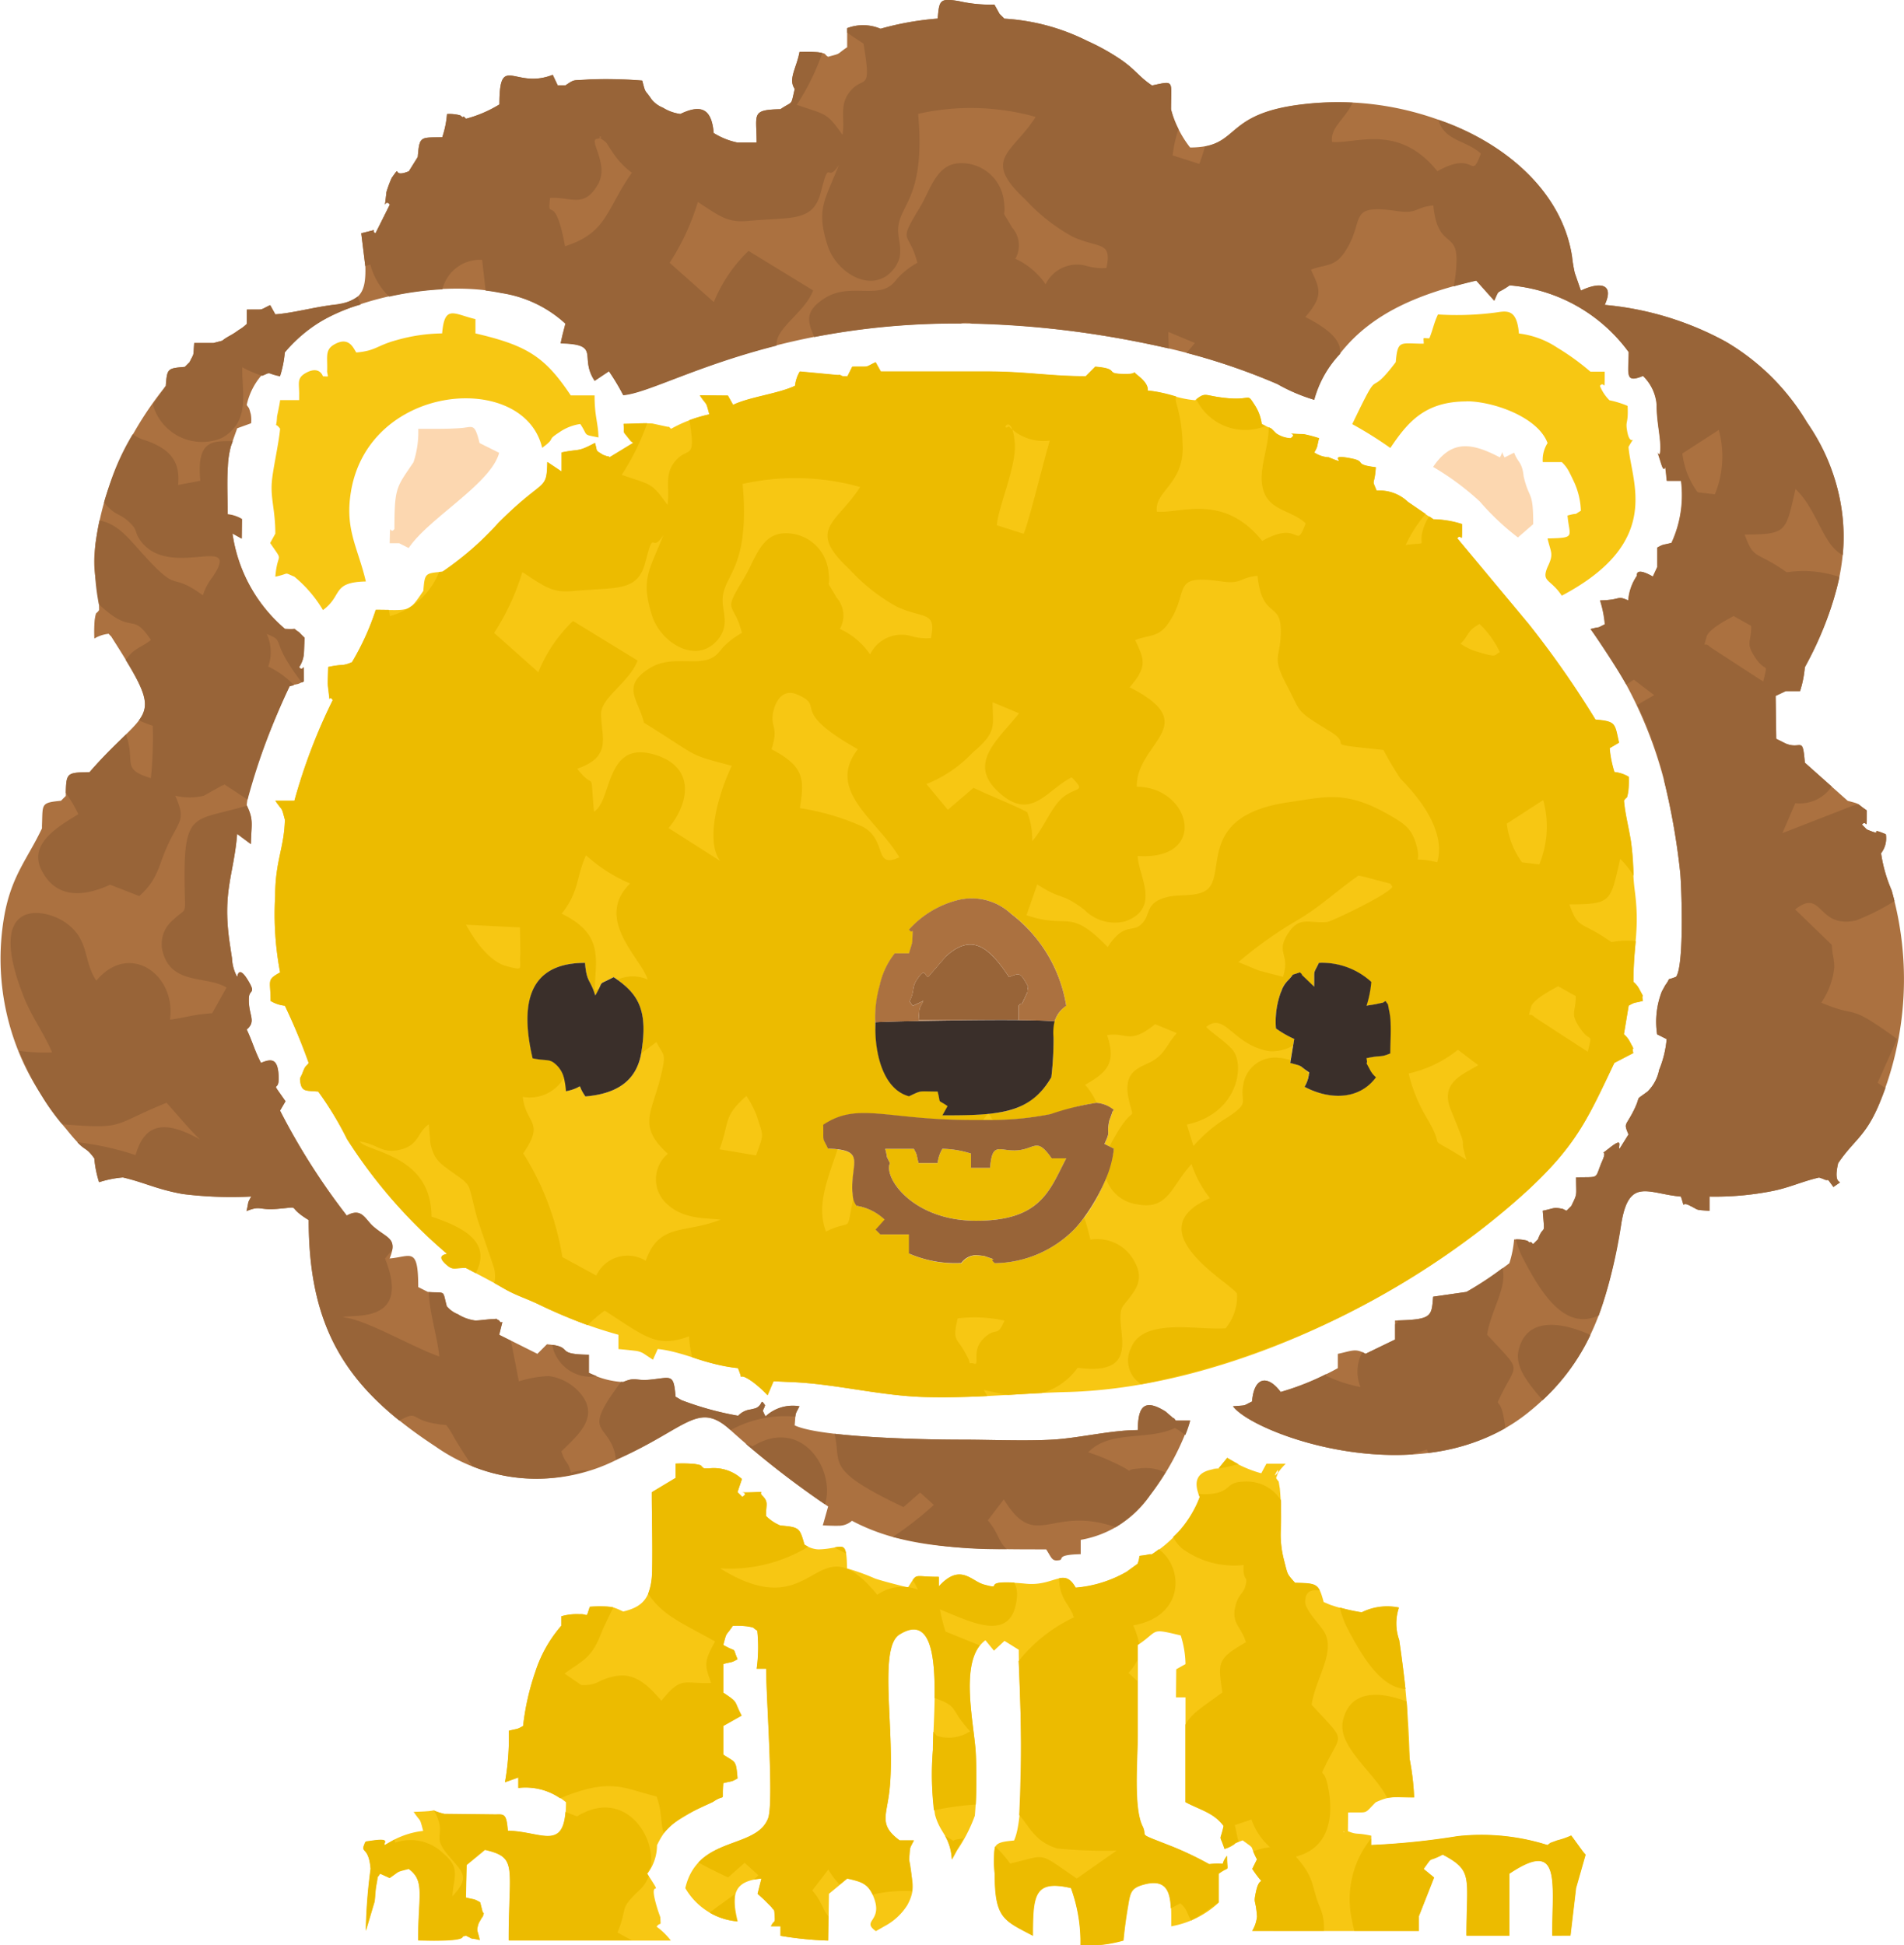 <svg xmlns="http://www.w3.org/2000/svg" width="101.717" height="103.919" viewBox="0 0 101.717 103.919"><g id="グループ_1173" data-name="グループ 1173" transform="translate(-441.392 -69.104)" fill-rule="evenodd"><path id="パス_1356" data-name="パス 1356" d="M471.922 123.667a30.272 30.272 0 00-2.036 5.352h-1.018c.408.606.309.263.51 1.018-.036 1.511-.518 2.2-.519 4.067a16.62 16.62 0 00.264 4.086c-.741.418-.508.393-.508 1.527a1.839 1.839 0 00.763.255 32.044 32.044 0 011.272 3.059c-.13.188-.169.1-.314.489-.135.356-.178.259-.132.544.082.509.3.439.955.494a17.6 17.6 0 011.537 2.538 27.292 27.292 0 005.336 6.125c-.021.037-.606.059-.066.553.4.364.425.195 1.085.21.712.379 1.259.647 1.984 1.072.7.408 1.156.516 1.919.882a24.568 24.568 0 004.243 1.613v.764c.4.033.9.091.957.1a1.1 1.1 0 01.376.13l.51.339.255-.571c1.339.124 2.75.9 4.289 1.019.4.986-.21.03.776.728a6.435 6.435 0 01.807.722l.319-.749.876.041c2.339.08 4.729.723 7.119.8 2.785.083 5.271-.205 7.645-.263 8.676-.212 18.615-5.194 24.63-10.761 2.65-2.452 3.247-3.9 4.642-6.819l1.01-.524c-.106-.472.154.019-.167-.574a1.312 1.312 0 00-.334-.429l.255-1.53c.369-.208.268-.124.763-.255-.114-.485.146 0-.174-.588a1.306 1.306 0 00-.334-.429c0-2.136.356-2.742.071-4.912-.122-.935-.057-1.667-.208-2.594-.136-.836-.314-1.477-.372-2.176.17-.268.151-.006.235-.527a5.269 5.269 0 00.019-.745 1.844 1.844 0 00-.763-.255 5.849 5.849 0 01-.255-1.275l.5-.294c-.233-1.017-.138-1.14-1.259-1.233a51.084 51.084 0 00-3.562-5.1l-3.82-4.585c.257-.34.254.534.254-.762a5.326 5.326 0 00-1.527-.255c-.468-.314-.838-.572-1.363-.93a2.193 2.193 0 00-1.671-.6c-.287-.689-.119-.172-.044-1.25-1.248-.154-.452-.3-1.314-.471-1.541-.31.1.477-1.208-.062a1.494 1.494 0 01-.764-.255c.208-.37.124-.269.255-.764a7.129 7.129 0 00-.823-.217c-1.384-.034-.184-.114-.7.217a1.494 1.494 0 01-.764-.255l-.255-.254-.509-.255a2.446 2.446 0 00-.338-.954c-.55-.851-.046-.181-2.055-.5-.668-.107-.659-.225-1.17.182-1.009-.084-1.536-.426-2.546-.51 0 0 .109-.3-.479-.77-.48-.381.055-.125-.6-.116-1.388.02-.272-.267-1.721-.388l-.509.51c-1.927 0-3.184-.257-5.346-.255h-5.6l-.276-.495c-.653.311-.249.219-1.249.241l-.255.509h-.257c-.294-.138-.038-.039-.364-.073l-1.925-.181a1.842 1.842 0 00-.254.763c-.891.427-2.421.592-3.311 1.019l-.277-.495-1.5-.014c.408.606.309.263.51 1.018a7.151 7.151 0 00-2.037.764c-.052-.033-.127-.151-.157-.1l-.842-.182c-.455-.026-1.07.02-1.547.025.068.622-.134.248.371.9.022.029.094.075.138.116l-1.253.764c-.036-.021-.1-.079-.116-.042l-.235-.082c-.442-.287-.279-.112-.433-.64-.971.514-.772.3-1.782.51v1.019l-.763-.509c-.036 1.6-.161.794-2.609 3.248a16.5 16.5 0 01-2.992 2.612c-.935.078-.939.082-1.017 1.018-.805 1.2-.711 1.019-2.547 1.019a13.8 13.8 0 01-1.272 2.8c-.571.236-.418.073-1.272.255 0 .228-.033.848-.011 1.029.151 1.209 0 .339.265.752zm30.8 12.23a5.223 5.223 0 012.54-1.556 3.078 3.078 0 012.892.7 7.705 7.705 0 012.968 4.929 1.67 1.67 0 00-.677 1.707 17.589 17.589 0 01-.119 2.113c-1.14 1.949-2.769 2.038-5.822 2.038l.276-.495c-.583-.405-.338-.055-.53-.778-1.035 0-.819-.085-1.527.255-1.369-.369-1.789-2.219-1.8-3.56a7.1 7.1 0 01.227-2.348 4.194 4.194 0 01.811-1.736h.762c.021-.087.17-.549.173-.613.043-1.014.047-.307-.171-.659zm-4.582 10.444c1.843-1.235 3.337-.264 7.892-.255a19.065 19.065 0 004.261-.321c1.47-.275 2.277-1.074 3.375-.222-.037.056-.093.073-.1.174l-.143.393c-.179.839.111.467-.263 1.249l.508.255a8.557 8.557 0 01-2.09 4.279 6.077 6.077 0 01-4.274 1.836c-.41-.356.419-.039-.555-.376l-.4-.045a1.007 1.007 0 00-.824.421 6.207 6.207 0 01-2.8-.51V152.2h-1.526l-.255-.256.482-.537a2.812 2.812 0 00-1.5-.737c-.2-.355-.165-.256-.222-.764-.081-1.585.742-2.222-1.306-2.292-.323-.676-.232-.274-.255-1.275zm24.845-7.744c.385-.412.038-.2.611-.409.04.046.1.062.114.142l.648.623c.022-1-.069-.6.255-1.272a3.9 3.9 0 012.8 1.019 5.724 5.724 0 01-.255 1.273c.21-.045.341-.05.561-.1.478-.109.184 0 .456-.154.2.31.09.007.2.56a3.676 3.676 0 01.069.695c.02.459-.019 1.068-.019 1.547-.572.237-.418.074-1.273.255.114.487-.147 0 .175.589a1.314 1.314 0 00.334.43c-.884 1.207-2.465 1.226-3.818.509.207-.37.124-.269.255-.764-.606-.405-.265-.308-1.018-.509l.214-1.282a5.46 5.46 0 01-.978-.562 4.557 4.557 0 01.272-1.958 1.474 1.474 0 01.39-.63zm-36.044-.154c1.251.841 1.873 1.673 1.481 4.027-.251 1.511-1.3 2.2-2.988 2.343-.575-.816.108-.522-1.039-.275a1.913 1.913 0 00-.564-1.455c-.333-.3-.466-.148-1.218-.307-.651-2.8-.306-5.1 2.8-5.1.09 1.077.277.849.548 1.743.523-.894.026-.478.978-.98z" transform="translate(-12.766 -17.135)" fill="#f7c713"/><path id="パス_1357" data-name="パス 1357" d="M471.922 123.667a30.272 30.272 0 00-2.036 5.352h-1.018c.408.606.309.263.51 1.018-.036 1.511-.518 2.2-.519 4.067a16.62 16.62 0 00.264 4.086c-.741.418-.508.393-.508 1.527a1.839 1.839 0 00.763.255 32.044 32.044 0 011.272 3.059c-.13.188-.169.1-.314.489-.135.356-.178.259-.132.544.082.509.3.439.955.494a17.6 17.6 0 011.537 2.538 27.292 27.292 0 005.336 6.125c-.021.037-.606.059-.066.553.4.364.425.195 1.085.21l.521.274a2.376 2.376 0 00.122-.262c.6-1.525-.957-2.244-2.486-2.759 0-3.32-3.429-3.433-3.839-4.013.977.135 1.2.7 2.221.423.968-.26.857-.921 1.479-1.341l.064.8a2.087 2.087 0 00.119.592c.193.543.474.745 1.062 1.165 1.126.8.792.48 1.351 2.513l.88 2.587a1.733 1.733 0 01.02.824c.15.083.3.171.469.267.7.408 1.156.516 1.919.882.706.339 1.668.758 2.594 1.1a9.1 9.1 0 01.916-.776c2.242 1.45 2.8 2 4.505 1.376a6.343 6.343 0 00.165 1.116 11.251 11.251 0 002.449.582c.4.986-.21.03.776.728a6.435 6.435 0 01.807.722l.319-.749.876.041c2.339.08 4.729.723 7.119.8 1.191.036 2.327 0 3.424-.05-.051-.093-.114-.2-.189-.325l.64.135a5.978 5.978 0 00.67.129c.607-.035 1.2-.072 1.79-.1a3.565 3.565 0 001.916-1.352c3.784.506 1.732-2.458 2.455-3.345.651-.8 1.125-1.342.583-2.326a2.24 2.24 0 00-2.357-1.171c-.069-.3-.116-.469-.206-.791a2.276 2.276 0 00-.134-.376 6.779 6.779 0 01-.49.6 6.077 6.077 0 01-4.274 1.836c-.41-.356.419-.039-.555-.376l-.4-.045a1.007 1.007 0 00-.824.421 6.207 6.207 0 01-2.8-.51v-1.03h-1.526l-.255-.256.482-.537a2.812 2.812 0 00-1.5-.737 1.04 1.04 0 01-.181-.4l-.018.078c-.4 1.878.03.971-1.443 1.685-.525-1.343.051-2.714.616-4.385a6.365 6.365 0 00-.5-.034c-.323-.676-.232-.274-.255-1.275 1.843-1.235 3.337-.264 7.892-.255h.631a3.5 3.5 0 01.258-.329c-.692.066-1.488.075-2.417.075l.276-.495c-.583-.405-.338-.055-.53-.778-1.035 0-.819-.085-1.527.255-1.369-.369-1.789-2.219-1.8-3.56a7.1 7.1 0 01.227-2.348 4.194 4.194 0 01.811-1.736h.762c.021-.087.17-.549.173-.613.043-1.014.047-.307-.171-.659a5.223 5.223 0 012.54-1.556 3.078 3.078 0 012.892.7 7.705 7.705 0 012.968 4.929 1.67 1.67 0 00-.677 1.707 17.589 17.589 0 01-.119 2.113 3.827 3.827 0 01-3.346 1.958c.075.125.143.233.21.33a16.472 16.472 0 003.1-.316 13.9 13.9 0 012.444-.6 3.882 3.882 0 00-.617-.967c1.257-.7 1.65-1.233 1.174-2.651 1.039-.18 1.184.538 2.566-.586l1.155.475c-.54.624-.627 1.087-1.264 1.473-.616.373-1.654.461-1.3 2.061.329 1.507.326-.1-1.013 2.5l-.01.02.243.122a5.566 5.566 0 01-.425 1.606 2.017 2.017 0 001.66 1.368c1.659.328 1.827-1 2.9-2.148a5.983 5.983 0 00.982 1.818c-4.04 1.754 1.246 4.607 1.446 5.11a2.674 2.674 0 01-.609 1.841c-1.426.126-4.4-.6-5.049 1.047a1.488 1.488 0 00.544 1.943 43.5 43.5 0 0020.635-10.353c2.65-2.452 3.247-3.9 4.642-6.819l1.01-.524c-.106-.472.154.019-.167-.574a1.312 1.312 0 00-.334-.429l.255-1.53c.369-.208.268-.124.763-.255-.114-.485.146 0-.174-.588a1.306 1.306 0 00-.334-.429c0-.928.067-1.567.12-2.172a4.458 4.458 0 00-1.3.053c-1.664-1.178-1.74-.618-2.247-2.015 2.291-.01 2.185-.149 2.717-2.432a4.519 4.519 0 01.718.911 16.581 16.581 0 00-.141-1.852c-.136-.836-.314-1.477-.372-2.176.17-.268.151-.006.235-.527a5.269 5.269 0 00.019-.745 1.844 1.844 0 00-.763-.255 5.849 5.849 0 01-.255-1.275l.5-.294c-.233-1.017-.138-1.14-1.259-1.233a51.084 51.084 0 00-3.562-5.1l-3.82-4.585c.257-.34.254.534.254-.762a5.326 5.326 0 00-1.527-.255l-.226-.152a2.325 2.325 0 00-.282.551c-.42 1.17.4.794-.979.978a7.418 7.418 0 011.066-1.66l-.943-.646a2.193 2.193 0 00-1.671-.6c-.287-.689-.119-.172-.044-1.25-1.248-.154-.452-.3-1.314-.471-1.541-.31.1.477-1.208-.062a1.494 1.494 0 01-.764-.255c.208-.37.124-.269.255-.764a7.129 7.129 0 00-.823-.217c-1.384-.034-.184-.114-.7.217a1.494 1.494 0 01-.764-.255l-.255-.254-.149-.075c-.009 1.026-.468 2.1-.367 2.988.172 1.509 1.5 1.36 2.339 2.15-.586 1.533-.227-.238-2.324.939-2.059-2.564-4.319-1.46-5.626-1.563-.152-1.079 1.425-1.469 1.379-3.475-.046-1.952-.5-2.431-.341-2.678a7.96 7.96 0 00-1.529-.325s.109-.3-.479-.77c-.48-.381.055-.125-.6-.116-1.388.02-.272-.267-1.721-.388l-.509.51c-1.927 0-3.184-.257-5.346-.255h-5.6l-.276-.495c-.653.311-.249.219-1.249.241l-.255.509h-.257c-.294-.138-.038-.039-.364-.073l-1.925-.181a1.842 1.842 0 00-.254.763c-.891.427-2.421.592-3.311 1.019l-.277-.495-1.5-.014c.408.606.309.263.51 1.018a8.2 8.2 0 00-1.068.312c.341 2.116-.031 1.458-.638 2.063-.775.771-.389 1.52-.536 2.469-.863-1.216-.862-1.058-2.445-1.606a12.887 12.887 0 001.363-2.761c-.406 0-.878.029-1.259.033.068.622-.134.248.371.9.022.029.094.075.138.116l-1.253.764c-.036-.021-.1-.079-.116-.042l-.235-.082c-.442-.287-.279-.112-.433-.64-.971.514-.772.3-1.782.51v1.019l-.763-.509c-.036 1.6-.161.794-2.609 3.248a16.5 16.5 0 01-2.992 2.612l-.184.016a3.956 3.956 0 01-2.624 2.361 23.063 23.063 0 00-.064-.333c-.2 0-.422-.007-.691-.007a13.8 13.8 0 01-1.272 2.8c-.571.236-.418.073-1.272.255 0 .228-.033.848-.011 1.029.151 1.209 0 .339.265.752zM521.77 109l-.212-.106a2.446 2.446 0 00-.338-.954c-.55-.851-.046-.181-2.055-.5-.638-.1-.658-.215-1.1.13a2.908 2.908 0 003.705 1.43zm17.211 33.429c-.2-.125-2.84-1.841-2.857-1.859-.292-.318-.367.2-.17-.54.108-.4 1.136-.93 1.445-1.1l.939.527c.013.865-.3.867.149 1.59.657 1.06.771.188.493 1.385zM532.5 148.2c-2.472-1.555-.92-.222-2.131-2.252a8.5 8.5 0 01-.958-2.357 6.422 6.422 0 002.633-1.267l1.084.823c-.868.527-2.057.939-1.458 2.4 1.1 2.666.334 1.032.831 2.655zm2.969-15.888a4.382 4.382 0 01-.814-2.069l1.946-1.259a5.348 5.348 0 01-.209 3.439l-.923-.111zm-1.186-11.228c-.306.107-.036.333-1.118 0a3.091 3.091 0 01-.979-.454c.426-.4.337-.694 1.015-1.054a5 5 0 011.082 1.506zm-12.771 17.045c-.39-.149-.8-.332-1.2-.485a21.86 21.86 0 013.253-2.3c1.167-.7 2.006-1.514 3.167-2.325.309.055.682.164 1.04.259.853.226.6.118.768.33-.065.345-3.259 1.875-3.489 1.892-.986.076-1.469-.327-2.075.6-.7 1.071.133 1.082-.279 2.328l-1.18-.308zm-3.943 8.19c2.688-.583 3.091-3.093 2.476-3.938-.306-.421-1.272-1.052-1.446-1.279 1.018-.826 1.422 1 3.4 1.3a2.256 2.256 0 001.235-.3l.06-.357a5.46 5.46 0 01-.978-.562 4.557 4.557 0 01.272-1.958 1.474 1.474 0 01.39-.63c.385-.412.038-.2.611-.409.04.046.1.062.114.142l.648.623c.022-1-.069-.6.255-1.272a3.9 3.9 0 012.8 1.019 5.724 5.724 0 01-.255 1.273c.21-.045.341-.05.561-.1.478-.109.184 0 .456-.154.2.31.09.007.2.56a3.676 3.676 0 01.069.695c.02.459-.019 1.068-.019 1.547-.572.237-.418.074-1.273.255.114.487-.147 0 .175.589a1.314 1.314 0 00.334.43c-.884 1.207-2.465 1.226-3.818.509a1.66 1.66 0 00.235-.687c-.068-.076-.135-.156-.208-.237-.3-.221-.159-.18-.79-.349l.026-.155a2.828 2.828 0 00-.658-.123 1.713 1.713 0 00-1.81 1.2c-.335 1.236.433 1.1-.867 1.967a7.744 7.744 0 00-1.849 1.551l-.353-1.148zM505.818 158.7c-.546-1.1-.8-.707-.5-2.024a7.555 7.555 0 012.5.118c-.406.973-.435.266-1.146.988-.641.651-.123 1.459-.506 1.3a.338.338 0 00-.2 0 1.232 1.232 0 00-.145-.386zm8.683-35.737c1-1.136.765-1.529.3-2.527.723-.287 1.237-.132 1.755-.871 1.227-1.754.059-2.672 2.865-2.261 1.092.161.947-.212 1.917-.3.238 2.276 1.211 1.4 1.242 2.826.035 1.612-.553 1.372.315 3.005.805 1.515.385 1.3 2.318 2.481 1.394.85-.761.607 2.852.991a17.581 17.581 0 00.9 1.519c.122.17 2.576 2.4 1.975 4.481-1.686-.4-.686.351-1.171-1.1-.246-.736-.621-.992-1.488-1.48-2.26-1.274-3.328-.908-5.274-.628-4.937.709-3.305 3.805-4.356 4.663-.508.415-1.49.238-2.125.4-1.27.317-.827.963-1.433 1.49-.457.4-.919-.118-1.757 1.185-2.1-2.152-2.012-.912-4.341-1.7l.574-1.646c1.374.884 1.271.407 2.51 1.348a2.288 2.288 0 002.209.619c1.909-.705.683-2.439.647-3.488 3.812.257 2.858-3.677-.047-3.7-.031-2.372 3.6-3.287-.38-5.312zm-10.852 5.166a6.908 6.908 0 002.462-1.673c1.335-1.139 1.078-1.389 1.074-2.7l1.413.591c-1.122 1.417-2.747 2.648-1.137 4.169 1.774 1.675 2.591-.07 3.949-.746.927.928.032.384-.762 1.371-.49.608-.77 1.357-1.346 2.041a4.06 4.06 0 00-.269-1.552c-.917-.475-1.784-.787-2.87-1.3l-1.367 1.176-1.148-1.385zm-21.541 19.733c1.192-1.724.129-1.556-.021-3.022a2.108 2.108 0 002.2-1.019 1.448 1.448 0 00-.455-.739c-.333-.3-.466-.148-1.218-.307-.651-2.8-.306-5.1 2.8-5.1.09 1.077.277.849.548 1.743.083-.142.14-.25.181-.335a3.457 3.457 0 01-.21.069c.036-1.732.494-2.98-1.768-4.1.953-1.2.753-1.905 1.3-3.119a8.281 8.281 0 002.357 1.509c-1.965 1.914.633 4.041.933 5.124a2.031 2.031 0 00-1.61.01c1.115.8 1.65 1.664 1.279 3.887l-.008.05c.25-.177.513-.383.81-.6.385.739.5.588.316 1.469-.485 2.3-1.426 2.92.293 4.5a1.776 1.776 0 00-.191 2.534c.935 1.024 2.253.871 3.01.989-1.954.755-3.288.163-4 2.194a1.846 1.846 0 00-2.641.788l-1.813-.987a14.715 14.715 0 00-2.088-5.538zm10.488-.22c.56-1.488.17-1.736 1.437-2.848a4.84 4.84 0 01.675 1.45c.268.744.181.743-.16 1.725l-1.953-.327zm14.819-33.34c.038-.887 1.056-3.166.957-4.374-.147-1.8-.814-.571-.313-.908a2.554 2.554 0 002.184.755c-.379 1.254-1.076 4.205-1.4 4.983l-1.427-.456zm-12.042 11.965c.4-1.225-.06-1.158.082-1.931.133-.722.571-1.3 1.286-.994 1.6.68-.539.786 3.245 2.926-1.732 2.216 1.061 3.791 2.219 5.776-1.428.654-.587-.979-2.038-1.674a12.854 12.854 0 00-3.276-.954c.231-1.521.279-2.211-1.518-3.148zm-13.415 10.923c-.075.831.239.91-.691.683-1.042-.255-1.851-1.573-2.215-2.229l2.886.144.02 1.4zm10.572-16.065c-.828.912-2.365-.011-3.687.827-1.512.959-.588 1.651-.281 2.9 3.108 1.923 2.209 1.638 4.688 2.3-.768 1.634-1.4 4.022-.623 5.082l-2.753-1.756c1.106-1.3 1.509-3.368-.922-3.968-2.46-.607-2.1 2.526-3.058 3.091-.235-2.48.1-1-.9-2.292 1.9-.656 1.278-1.71 1.275-2.929 0-.881 1.526-1.7 1.951-2.851l-3.451-2.112a7.881 7.881 0 00-1.853 2.736l-2.36-2.1a12.716 12.716 0 001.506-3.248c1.169.754 1.577 1.119 2.706 1.011 2.29-.219 3.449.082 3.866-1.534.5-1.949.284-.391.962-1.453-.746 1.9-1.223 2.335-.608 4.287.47 1.492 2.4 2.649 3.515 1.3.658-.8.234-1.477.259-2.167.046-1.326 1.474-1.62 1.069-6.153a12.8 12.8 0 016.278.164c-1.232 1.938-2.91 2.233-.564 4.4a9.909 9.909 0 002.527 1.993c1.414.659 2.129.206 1.819 1.678a2.937 2.937 0 01-1.059-.11 1.868 1.868 0 00-2.192.98 3.912 3.912 0 00-1.615-1.362 1.443 1.443 0 00-.172-1.669c-.7-1.218-.284-.28-.443-1.443a2.278 2.278 0 00-2.421-1.992c-1.206.086-1.507 1.452-2.087 2.4-1.19 1.955-.549 1.171-.109 2.915a4.467 4.467 0 00-.906.667c-.181.181-.2.231-.347.393z" transform="translate(-12.766 -17.135)" fill="#ecbb00"/><path id="パス_1358" data-name="パス 1358" d="M530.28 110.757a36.92 36.92 0 01.876 4.983c.058.544.232 4.874-.218 5.548-.614.25-.217-.05-.586.46l-.18.328a4.465 4.465 0 00-.252 2.289l.509.255a5.547 5.547 0 01-.4 1.641 2.215 2.215 0 01-.622 1.162c-.764.567-.278.1-.756 1.048-.418.828-.521.607-.261 1.244l-.477.764c-.1-.11.246-.663-.551-.033-.616.487-.052-.051-.37.676-.438 1-.072.857-1.4.886 0 1.035.085.82-.255 1.528l-.257.255-.2-.1c-.524-.1-.427-.033-1.071.1.126 1.517.071.627-.255 1.527l-.257.255c-.051-.033-.122-.156-.151-.1s-.129-.075-.171-.083a2.2 2.2 0 00-.695-.067 5.725 5.725 0 01-.255 1.272 22.267 22.267 0 01-2.291 1.53l-1.781.255c-.089 1.066-.045 1.229-2.036 1.274v1.018l-1.579.764c-.522-.316-.719-.16-1.476 0v.764a15.3 15.3 0 01-3.056 1.274c-.631-.862-1.409-.908-1.527.509-.537.258-.23.188-1.018.255 1.079 1.473 10.073 4.808 15.679.406 3.5-2.752 4.378-6.119 5.069-10.212.415-2.454 1.44-1.549 3.18-1.4.248.753-.007.251.415.455.627.3.262.237 1.11.308v-.763a15.829 15.829 0 003.284-.282c.986-.186 1.6-.512 2.573-.737l.212.073c.4.2.1-.189.552.435.8-.575-.1.227.252-1.272.825-1.227 1.459-1.411 2.191-3.159a17.379 17.379 0 00.667-11.419 7.793 7.793 0 01-.565-1.983 1.311 1.311 0 00.254-1.017c-1.061-.44.048.186-1.017-.255l-.255-.257c.257-.34.254.534.254-.762-.6-.405-.266-.309-1.017-.51l-2.291-2.039c-.122-1.468-.184-.674-1.018-1.019l-.51-.255-.033-2.292.543-.256h.762a5.771 5.771 0 00.255-1.273c2.376-4.474 3.093-8.534.108-13.1a12.258 12.258 0 00-4.349-4.309 16.589 16.589 0 00-6.449-1.954c.554-1.2-.333-1.214-1.272-.763l-.328-.946a7.655 7.655 0 01-.145-.874c-.562-3.65-3.844-6.2-7.191-7.325a15.892 15.892 0 00-7.124-.818c-4.435.5-3.337 2.32-6.086 2.32a5.663 5.663 0 01-1.019-2.038c0-1.566.213-1.533-1.017-1.273-.713-.479-.866-.834-1.67-1.386a11.771 11.771 0 00-1.8-1 11.309 11.309 0 00-4.418-1.183l-.255-.254-.276-.5a7.4 7.4 0 01-1.881-.18c-1.044-.179-1.068-.05-1.149.93a15.633 15.633 0 00-3.055.543 2.384 2.384 0 00-1.781-.033v1.018c-.607.406-.266.308-1.02.509-.266-.169-.007-.152-.526-.237a7.713 7.713 0 00-1-.017c-.152.842-.623 1.451-.255 1.974-.226.947-.058.608-.764 1.083-1.589.036-1.272.245-1.272 1.783h-1.019a3.831 3.831 0 01-1.274-.51c-.11-1.325-.691-1.541-1.781-1.018a2.339 2.339 0 01-.936-.338 1.488 1.488 0 01-.592-.427c-.406-.605-.308-.265-.509-1.018a23.627 23.627 0 00-2.8-.064c-.952.076-.766-.04-1.3.318h-.415l-.267-.563c-2.043.81-2.848-1.214-2.848 1.583a6.623 6.623 0 01-1.783.764c-.051-.033-.121-.156-.151-.1s-.129-.075-.171-.083a2.181 2.181 0 00-.694-.068 5.131 5.131 0 01-.255 1.24c-1.167.026-1.215-.089-1.307 1.052l-.476.765c-.974.4-.355-.435-.919.358a6 6 0 00-.279.752c-.13 1.251-.116.281.179.672l-.765 1.53c-.327-.162.376-.272-.761 0l.22 1.782c.045 1.539-.365 1.861-1.745 2.043-1.155.153-2.052.421-3.06.505l-.276-.495c-.653.311-.249.219-1.249.241v.763a2.174 2.174 0 01-.436.329 3.7 3.7 0 01-.466.3c-.666.375-.1.184-.881.393h-1.026c-.058.788.012.482-.246 1.018l-.256.256c-.936.079-.939.082-1.017 1.018a18.594 18.594 0 00-2.965 5.186 15.847 15.847 0 00-.795 3.287c-.227 1.691.195 2.063.195 3.5-.169.266-.152.006-.237.526a7.815 7.815 0 00-.017 1 1.836 1.836 0 01.763-.255c.225.26.016-.043.324.441 2.778 4.374 1.754 3.383-1.342 6.948-1.257.028-1.244.016-1.272 1.274l-.255.256c-1.1.11-.97.165-1.017 1.322v.155c-.758 1.6-1.559 2.443-1.97 4.446a13.232 13.232 0 001.979 9.861 14.089 14.089 0 001.293 1.763c1.12 1.409.915.762 1.5 1.558a5.763 5.763 0 00.255 1.272 5.679 5.679 0 011.271-.255c1.184.278 1.784.629 3.19.885a20.992 20.992 0 003.669.135c-.232.406-.118.234-.255.778.79-.314.608-.033 1.673-.12 1.365-.111.36-.184 1.65.6 0 6.05 2.237 9.126 6.767 12.1a9.42 9.42 0 009.779.658c3.741-1.681 4.269-3.141 6.05-1.472a46.63 46.63 0 005.149 4.02l-.285 1.009c.146.01.734.03.805.02a1.081 1.081 0 00.753-.265c2.829 1.5 6.062 1.528 10.375 1.528.312.486.3.642.707.575.259-.042-.223-.29 1.137-.32v-.764a5.656 5.656 0 003.716-2.394 13.892 13.892 0 002.132-3.979h-.765c-.045-.039-.111-.166-.132-.123l-.418-.361c-1.3-.819-1.462-.03-1.485.993-1.425 0-3.173.435-4.581.511-1.516.081-3.292 0-4.838 0-2.256 0-7.594-.134-8.91-.764.064-.744.005-.516.255-1.018a2.144 2.144 0 00-1.814.543c-.215-.451-.137-.207-.022-.6-.286-.4-.074-.022-.507.164l-.264.064a1.1 1.1 0 00-.668.337 16.564 16.564 0 01-3.021-.832l-.322-.187c-.1-1.257-.223-1.022-1.356-.91-.811.081-.74-.168-1.444.125a4.6 4.6 0 01-1.832-.489v-.969c-1.939-.02-.7-.43-2.241-.559l-.508.509-2.037-1.019c.272-1.138.161-.438 0-.764-.311-.146.037-.084-.365-.076-.164 0-.632.07-.908.076a2.308 2.308 0 01-.936-.337 1.484 1.484 0 01-.593-.427c-.245-.917-.023-.681-1.017-.763l-.51-.256c0-2.193-.393-1.622-1.528-1.528.441-1.094-.1-1.056-.851-1.7-.467-.4-.621-1.048-1.438-.6a35.662 35.662 0 01-3.564-5.606l.292-.5c-.905-1.305-.319-.336-.365-1.33-.042-.9-.326-.986-.944-.72-.329-.623-.469-1.17-.764-1.785.55-.46.068-.771.118-1.7.025-.458.4-.189-.054-.935-.509-.841-.561-.178-.572-.171a2.3 2.3 0 01-.278-1l-.134-.886c-.379-2.716.228-3.559.411-5.762l.733.546c.03-1.14.152-1.288-.224-2.073.12-1.41 1.719-5.172 2.292-6.37.494-.131.393-.047.762-.255 0-1.343 0-.379-.253-.762a1.513 1.513 0 00.255-.766l.034-.8a6.103 6.103 0 01-.285-.286c-.476-.308.03-.121-.768-.188a8.223 8.223 0 01-2.8-5.1l.495.276.013-1.039a1.847 1.847 0 00-.763-.254c0-.8-.047-1.756.008-2.541a4.907 4.907 0 01.166-1.107l.335-.94.744-.269a1.663 1.663 0 00-.015-.478c-.12-.435-.077-.272-.22-.5a3.582 3.582 0 01.764-1.552c.621-.257.206-.172 1.017 0a5.76 5.76 0 00.255-1.272c1.667-2.481 7.592-3.982 11.565-3.167a6.509 6.509 0 013.421 1.638c-.144.578-.12.431-.255 1.052 2.2.048.961.726 1.816 2l.762-.509a11.541 11.541 0 01.764 1.275c2.7-.224 11.217-6.36 28.576-2.614a34.669 34.669 0 016.371 2.031 9.36 9.36 0 001.963.838 5.723 5.723 0 011.374-2.447c1.76-2.269 4.424-3.257 7.282-3.922l.961 1.074c.3-.669.078-.3.819-.819a8.765 8.765 0 016.366 3.567c0 1.192-.222 1.679.762 1.272a2.4 2.4 0 01.731 1.53c0 .906.2 1.657.2 2.268.01 1.031-.366-.433.026.845.275.9.172-.516.315.962h.763a6.075 6.075 0 01-.509 3.314c-.493.132-.393.047-.763.255V99.4l-.235.509c-.969-.555-.844-.051-.847-.049a2.7 2.7 0 00-.466 1.323c-.646-.282-.32-.027-1.507 0a5.767 5.767 0 01.255 1.274c-.555.275-.09.076-.764.255a22.925 22.925 0 013.924 8.046z" fill="#ab7140"/><path id="パス_1359" data-name="パス 1359" d="M530.783 110.757a36.93 36.93 0 01.876 4.983c.058.544.232 4.874-.218 5.548-.614.25-.217-.05-.586.46l-.18.328a4.465 4.465 0 00-.252 2.289l.509.255a5.549 5.549 0 01-.4 1.641 2.216 2.216 0 01-.622 1.162c-.764.567-.278.1-.756 1.048-.418.828-.521.607-.261 1.244l-.477.764c-.1-.11.246-.663-.551-.033-.616.487-.052-.051-.37.676-.438 1-.072.857-1.4.886 0 1.035.085.82-.255 1.528l-.257.255-.2-.1c-.524-.1-.426-.033-1.071.1.126 1.517.071.627-.255 1.527l-.257.255c-.051-.033-.122-.156-.151-.1s-.129-.075-.171-.083a2 2 0 00-.6-.067 4.506 4.506 0 00.387 1.024c.955 1.823 2.21 3.884 4.041 3.037a26.416 26.416 0 001.212-4.95c.415-2.454 1.44-1.549 3.18-1.4.248.753-.007.251.415.455.627.3.262.237 1.11.308v-.763a15.829 15.829 0 003.284-.282c.986-.186 1.6-.512 2.573-.737l.212.073c.4.2.1-.189.552.435.8-.575-.1.227.252-1.272.825-1.227 1.459-1.411 2.191-3.159q.18-.43.336-.867a3.561 3.561 0 01-.419-.276l1.043-2.334c-2.792-2.02-1.911-1.037-4.054-1.941a4.1 4.1 0 00.693-1.877 3.2 3.2 0 00-.085-.722c-.015-.128-.029-.281-.049-.494l-1.956-1.889c1.488-1.167 1.159 1.044 3.246.59a12.107 12.107 0 002.063-1.036q-.07-.286-.15-.571a7.793 7.793 0 01-.565-1.983 1.311 1.311 0 00.254-1.017c-1.061-.44.048.186-1.017-.255l-.255-.257c.257-.34.254.534.254-.762-.3-.2-.367-.278-.45-.329-.093.021-.2.048-.316.085l-3.745 1.458.69-1.6a2.052 2.052 0 001.943-.89l-1.431-1.274c-.122-1.468-.184-.674-1.018-1.019l-.51-.255-.033-2.292.543-.256h.762a5.774 5.774 0 00.255-1.273 18.134 18.134 0 001.849-4.824 5.971 5.971 0 00-2.819-.252c-1.663-1.179-1.74-.618-2.247-2.016 2.291-.01 2.185-.149 2.718-2.432 1.18 1.121 1.443 2.982 2.525 3.529a10.674 10.674 0 00-1.918-7.1 12.258 12.258 0 00-4.349-4.309 16.589 16.589 0 00-6.449-1.954c.554-1.2-.333-1.214-1.272-.763l-.328-.946a7.682 7.682 0 01-.145-.874c-.56-3.633-3.815-6.177-7.145-7.309.324 1.146 1.5 1.082 2.272 1.807-.586 1.533-.228-.238-2.324.939-2.059-2.564-4.319-1.46-5.626-1.563-.108-.772.668-1.191 1.1-2.1a15.823 15.823 0 00-2.592.085c-3.946.445-3.512 1.934-5.3 2.257a9.621 9.621 0 01-.3.931l-1.427-.456a6.967 6.967 0 01.316-1.406 4.228 4.228 0 01-.4-1.058c0-1.566.213-1.533-1.017-1.273-.713-.479-.866-.834-1.67-1.386a11.771 11.771 0 00-1.8-1 11.309 11.309 0 00-4.418-1.183l-.255-.254-.276-.5a7.4 7.4 0 01-1.881-.18c-1.044-.179-1.068-.05-1.149.93a15.633 15.633 0 00-3.055.543 2.384 2.384 0 00-1.781-.033v.237c.231.169.516.36.869.587.437 2.537.058 1.776-.58 2.412-.775.772-.389 1.521-.536 2.469-.863-1.217-.862-1.059-2.445-1.607a12.767 12.767 0 001.365-2.769 4.847 4.847 0 00-.219-.039 7.713 7.713 0 00-1-.017c-.152.842-.623 1.451-.255 1.974-.226.947-.058.608-.764 1.083-1.589.036-1.272.245-1.272 1.783h-1.019a3.831 3.831 0 01-1.274-.51c-.11-1.325-.691-1.541-1.781-1.018a2.339 2.339 0 01-.936-.338 1.488 1.488 0 01-.592-.427c-.406-.605-.308-.265-.509-1.018a23.627 23.627 0 00-2.8-.064c-.952.076-.766-.04-1.3.318h-.415l-.267-.563c-2.043.81-2.848-1.214-2.848 1.583a6.623 6.623 0 01-1.783.764c-.051-.033-.121-.156-.151-.1s-.129-.075-.171-.083a2.181 2.181 0 00-.694-.068 5.131 5.131 0 01-.255 1.24c-1.167.026-1.215-.089-1.307 1.052l-.476.765c-.974.4-.355-.435-.919.358a6 6 0 00-.278.752c-.13 1.251-.116.281.179.672l-.765 1.53c-.327-.162.376-.272-.761 0l.217 1.758.266-.089a3.713 3.713 0 001.009 1.72 17.08 17.08 0 012.843-.391 2.069 2.069 0 012.123-1.576l.185 1.643c.29.034.573.08.847.136a6.509 6.509 0 013.421 1.638c-.144.578-.12.431-.255 1.052 2.2.048.961.726 1.816 2l.762-.509a11.541 11.541 0 01.764 1.275c1.29-.107 3.911-1.566 8.191-2.649v-.1c0-.881 1.526-1.7 1.951-2.851l-3.451-2.113a7.9 7.9 0 00-1.853 2.736l-2.36-2.1a12.721 12.721 0 001.506-3.247c1.169.754 1.577 1.119 2.706 1.01 2.29-.219 3.449.082 3.865-1.534.5-1.949.284-.39.962-1.453-.745 1.9-1.223 2.335-.607 4.287.47 1.492 2.4 2.649 3.515 1.3.658-.8.235-1.477.259-2.166.046-1.326 1.474-1.62 1.069-6.154a12.8 12.8 0 016.278.164c-1.232 1.937-2.91 2.233-.564 4.4a9.923 9.923 0 002.527 1.993c1.413.659 2.128.206 1.818 1.678a2.962 2.962 0 01-1.059-.11 1.868 1.868 0 00-2.192.98 3.918 3.918 0 00-1.615-1.362 1.443 1.443 0 00-.173-1.669c-.7-1.218-.284-.279-.443-1.443a2.277 2.277 0 00-2.421-1.991c-1.207.086-1.507 1.452-2.088 2.4-1.19 1.956-.55 1.171-.109 2.915a4.48 4.48 0 00-.906.667c-.181.181-.2.23-.347.392-.829.913-2.365-.01-3.687.828-1.148.728-.892 1.3-.568 2.083a39.747 39.747 0 017.819-.721.779.779 0 01.6.006 51.414 51.414 0 019.959 1.2q.278.06.56.126c0-.242-.022-.524-.023-.887l1.414.591c-.143.18-.293.357-.444.531a33.744 33.744 0 014.865 1.67 9.361 9.361 0 001.963.838 5.724 5.724 0 011.374-2.447c.074-.594-.334-1.206-1.855-1.98 1-1.137.765-1.529.3-2.527.723-.287 1.237-.132 1.756-.871 1.227-1.754.059-2.672 2.864-2.26 1.093.16.948-.212 1.917-.3.238 2.275 1.211 1.4 1.242 2.826a7.288 7.288 0 01-.155 1.5c.4-.111.805-.213 1.215-.309l.961 1.074c.3-.669.078-.3.82-.819a8.765 8.765 0 016.365 3.567c0 1.192-.222 1.679.762 1.272a2.4 2.4 0 01.731 1.53c0 .906.2 1.657.2 2.268.01 1.031-.366-.433.027.845.275.9.172-.516.315.962h.763a6.074 6.074 0 01-.509 3.314c-.493.132-.393.047-.763.255V99.4l-.235.509c-.969-.555-.844-.051-.847-.049a2.7 2.7 0 00-.466 1.323c-.646-.282-.32-.027-1.507 0a5.767 5.767 0 01.255 1.274c-.555.275-.09.076-.764.255.7 1.048 1.332 1.985 1.9 2.968l.406-.262 1.083.824c-.291.177-.618.341-.9.535a19.492 19.492 0 011.442 3.981zm-8.626 26.1a14.948 14.948 0 01-1.916 1.27l-1.781.255c-.086 1.042-.047 1.221-1.9 1.27l.015.1-.149.112v.805l-1.579.764a1.7 1.7 0 00-.169-.091 2.188 2.188 0 00-.1 1.867 7.763 7.763 0 01-1.851-.606l.024-.092a12.974 12.974 0 01-2.439.96c-.631-.862-1.409-.908-1.527.509-.537.258-.23.188-1.018.255.73 1 5.083 2.845 9.559 2.573l.8-.265.075.186a10.974 10.974 0 004.111-1.323 6.417 6.417 0 00-.121-.75c-.2-.9-.447-.32-.106-1.016.877-1.79 1.127-1.184-.742-3.229.192-1.288 1.091-2.539.816-3.558zm2.148 7.055a11.394 11.394 0 002.557-3.486c-1.666-.755-3.468-.921-3.847.855-.189.887.548 1.751 1.29 2.631zm-63.3-58.965a2.437 2.437 0 01-1.344.45c-1.155.153-2.052.421-3.06.505l-.276-.495c-.653.311-.249.219-1.249.241v.763a2.173 2.173 0 01-.436.329 3.7 3.7 0 01-.466.3c-.666.375-.1.184-.881.393h-1.026c-.058.788.012.482-.246 1.018l-.256.256c-.936.079-.939.082-1.017 1.018-.24.359-.469.682-.687.99.013.046.026.092.041.138a2.729 2.729 0 003.632 1.656c1.58-.879 1.063-2.465 1.106-3.784a5.38 5.38 0 001.076.456c.508-.216.165-.132.938.033a5.761 5.761 0 00.255-1.272 7.885 7.885 0 014.054-2.562c-.041-.118-.094-.26-.16-.431zm-12.023 7.363a12.722 12.722 0 00-1.2 2.6c-.126.369-.235.71-.33 1.041l.11.125c.528.583.7.452 1.156.848.552.484.347.557.617.972 1.5 2.3 5.534-.4 3.925 2.027a3.039 3.039 0 00-.526.986c-1.844-1.337-1.2.007-3.151-2.143-.874-.961-1.355-1.636-2.371-1.862-.088.407-.161.826-.223 1.294a11.946 11.946 0 00.187 3.19c1.868 1.749 1.716.319 2.782 1.906-.543.438-.894.412-1.346 1.07 1.11 1.821 1.27 2.459.708 3.221a5.2 5.2 0 00.735.292 22.206 22.206 0 01-.1 2.8c-1.464-.447-.926-.738-1.216-1.951a4.87 4.87 0 00-.108-.386c-.493.484-1.154 1.1-1.953 2.02-1.194.026-1.243.017-1.269 1.1a7.953 7.953 0 01.67 1.142c-1.026.638-2.68 1.556-1.97 2.983.89 1.789 2.671 1.245 3.668.786l1.56.607c1-.906 1-1.559 1.478-2.631.645-1.442 1.039-1.369.444-2.731a3.211 3.211 0 001.529 0l.941-.528c.031-.02.172-.039.141-.084l1.251.821a35.115 35.115 0 012.248-6.052c.1-.026.174-.043.233-.057a4.541 4.541 0 00-1.377-1 2.3 2.3 0 00-.082-1.742c1.082.439.073.222 1.879 2.6l.109-.06c0-1.343 0-.379-.253-.762a1.513 1.513 0 00.255-.766l.034-.8a6.103 6.103 0 01-.285-.286c-.476-.308.03-.121-.768-.188a8.223 8.223 0 01-2.8-5.1l.495.276.013-1.039a1.847 1.847 0 00-.763-.254c0-.8-.047-1.756.008-2.541a4.905 4.905 0 01.166-1.107l.1-.274c-1.008.006-1.958-.13-1.736 2.118l-1.187.223c.111-1.123-.284-1.911-1.821-2.406a2.031 2.031 0 01-.6-.307zm-6.074 32.943a18.461 18.461 0 001.231 2.42 11.665 11.665 0 001.078 1.494c3.422.284 2.619.045 5.575-1.145.48.523 1.283 1.5 1.793 1.963-1.836-1.03-2.951-.922-3.448.832a15.123 15.123 0 00-3.112-.686c.474.493.458.254.906.864a5.762 5.762 0 00.255 1.272 5.68 5.68 0 011.271-.255c1.184.278 1.784.629 3.19.885a20.992 20.992 0 003.669.135c-.232.406-.118.234-.255.778.79-.314.608-.033 1.673-.12 1.365-.111.36-.184 1.65.6 0 5.121 1.6 8.111 4.842 10.711 1.18-.627.376.053 2.508.239a4.2 4.2 0 01.421.668c.42.7.739 1.188.99 1.539a8.947 8.947 0 006.185.207 2.987 2.987 0 00-.936.133c-.172-.712-.269-.393-.508-1.143.9-.882 1.959-1.774 1.127-2.954a2.668 2.668 0 00-1.8-1.068 6.171 6.171 0 00-1.6.283c-.126-.674-.274-1.407-.425-2.167l-.626-.313c.272-1.138.161-.438 0-.764-.311-.146.037-.084-.365-.076-.164 0-.632.07-.908.076a2.308 2.308 0 01-.936-.337 1.484 1.484 0 01-.593-.427c-.24-.9-.032-.69-.958-.758.039 1.152.5 2.558.556 3.438-1.5-.533-3.994-2.019-5.142-2.092.378-.213 3.7.466 2.248-3.139.125-.163.256-.311.383-.45.117-.644-.362-.706-.992-1.241-.467-.4-.621-1.048-1.438-.6a35.662 35.662 0 01-3.564-5.606l.292-.5c-.905-1.305-.319-.336-.365-1.33-.042-.9-.326-.986-.944-.72-.329-.623-.469-1.17-.764-1.785.55-.46.068-.771.118-1.7.025-.458.4-.189-.054-.935-.509-.841-.561-.178-.572-.171a2.3 2.3 0 01-.278-1l-.134-.886c-.379-2.716.228-3.559.411-5.762l.733.546c.03-1.132.15-1.286-.217-2.057-2.9.874-3.41.169-3.315 4.589.028 1.294.1.825-.665 1.553a1.653 1.653 0 00-.532 1.575c.424 1.9 2.361 1.34 3.429 2l-.768 1.374c-1.015.059-1.432.237-2.252.342.336-2.421-2.173-4.192-3.934-2.086-.725-1.071-.341-2.176-1.634-3.093-1.173-.832-4.4-1.361-2.194 4.079.381.938 1.057 1.882 1.465 2.848a10.381 10.381 0 01-1.774-.085zm31.877 21.847l.146-.065c3.7-1.663 4.257-3.108 5.993-1.525a6.067 6.067 0 013.461-.721c.021-.211.046-.21.218-.556a2.144 2.144 0 00-1.814.543c-.215-.451-.137-.207-.022-.6-.286-.4-.074-.022-.507.164l-.264.064a1.1 1.1 0 00-.668.337 16.564 16.564 0 01-3.021-.832l-.322-.187c-.1-1.257-.223-1.022-1.356-.91-.811.081-.74-.168-1.444.125l-.111-.007c-.011.021-.1.12-.418.577-1.445 2.07-.4 1.729.041 3.069a1.566 1.566 0 01.087.522zm6.931-.878a50.333 50.333 0 004.254 3.252c.576-1.838-1.243-4.711-3.864-3.1l-.39-.15zm7.877 4.991a23.871 23.871 0 006.085.653c-.456-.4-.434-.865-1.012-1.536l.855-1.119c1.737 2.819 2.468.278 5.962 1.48v.016a7.051 7.051 0 001.856-1.736c.238-.318.526-.737.815-1.2a2.481 2.481 0 00-1.389-.213c-1.178.076.182.4-1.39-.329a10.726 10.726 0 00-1.345-.533c1.153-1.209 3.192-.605 4.633-1.3a3.846 3.846 0 01.555.379 5.079 5.079 0 00.26-.775h-.765c-.045-.039-.111-.166-.132-.123l-.418-.361c-1.3-.819-1.462-.03-1.485.993-1.425 0-3.173.435-4.581.511-1.516.081-3.292 0-4.838 0-1.568 0-4.624-.065-6.784-.316.4 1.616-.573 1.893 3.69 3.92l.887-.781.732.665a19.167 19.167 0 01-2.189 1.708zm-15.8-8.58a14.985 14.985 0 01-.435-.183v-.969c-1.8-.019-.866-.373-1.952-.527a.479.479 0 00.013.111 2.087 2.087 0 002.374 1.567zm62.3-37.117c-.2-.125-2.84-1.841-2.857-1.859-.292-.318-.367.2-.17-.54.108-.4 1.136-.931 1.445-1.1l.939.527c.013.865-.3.867.149 1.59.657 1.06.772.187.494 1.385zm-3.508-10.113a4.386 4.386 0 01-.814-2.069l1.946-1.259a5.352 5.352 0 01-.208 3.439l-.924-.111zM472.081 82.26c-.561-3.059-.957-1.181-.8-2.583 1.138-.065 1.826.576 2.564-.733.6-1.061-.509-2.34-.072-2.421.585-.1-.172-.251.354.075a.97.97 0 01.191.172c0 .005.274.433.35.54a4.252 4.252 0 00.984 1.024c-1.386 1.959-1.3 3.2-3.571 3.926z" transform="translate(-.503)" fill="#986438"/><path id="パス_1360" data-name="パス 1360" d="M538.316 165.986c-1.075-1.612-1.993-2.377-3.385-1.1l-.944 1.095c-.217-.134-.17-.5-.593.13-.3.442-.106.626-.4 1.167l.172.242.568-.267c-.257.538-.188.232-.255 1.02h5.345v-.765c.261-.3.048.191.334-.429.239-.518.065-.119.174-.589-.407-.724-.411-.768-1.017-.508z" transform="translate(-43.015 -44.677)" fill="#986438"/><path id="パス_1361" data-name="パス 1361" d="M535.131 184.922a5.347 5.347 0 00-1.527-.255 1.836 1.836 0 00-.255.764h-1.018c-.131-.494-.047-.394-.255-.764h-1.526c.178.674-.021.21.254.764-.359.762 1.2 3.073 4.583 3.08 3.51.007 3.945-1.648 4.834-3.335h-.779c-.84-1.2-.866-.44-1.968-.422-.861.014-1.207-.451-1.322.931h-1.019v-.764z" transform="translate(-41.867 -54.188)" fill="#ecbb00"/><path id="パス_1362" data-name="パス 1362" d="M481.659 118.576c1.065-1.592 4.39-3.424 4.831-5.084l-1.046-.52c-.277-1.1-.339-.849-1.015-.8-.781.054-1.467.039-2.26.039a5.166 5.166 0 01-.255 1.783c-.909 1.353-1.019 1.318-1.019 3.567-.251.361-.226-.539-.254.762h.508l.509.256z" transform="translate(-18.431 -20.196)" fill="#fcd7b0"/><path id="パス_1363" data-name="パス 1363" d="M472.926 110.142c1.013-5.8 9.252-6.389 10.206-2.29.8-.585.165-.346.938-.844a2.6 2.6 0 011.1-.429c.441.66.1.542.972.718-.024-.838-.208-1.086-.209-2.246h-1.272c-1.377-2.058-2.315-2.665-5.092-3.312v-.763c-1.149-.268-1.65-.8-1.78.763a9.231 9.231 0 00-2.441.361c-1.05.283-1.1.571-2.143.658-.153-.208-.371-.876-1.161-.439-.547.3-.362.7-.4 1.458.045.339.119.255-.222.255 0 0-.173-.589-.908-.184-.522.288-.348.568-.363 1.2v.256h-1.017c-.014.169-.165.87-.165.875-.037.766-.155.229.164.652-.064.764-.4 2.225-.444 2.871-.067.878.189 1.483.189 2.735l-.276.5c.758 1.114.394.39.276 1.8.813-.172.4-.257 1.018 0a6.813 6.813 0 011.527 1.783c1.068-.782.446-1.487 2.291-1.528-.424-1.82-1.146-2.792-.788-4.844z" transform="translate(-12.777 -14.822)" fill="#f7c713"/><path id="パス_1364" data-name="パス 1364" d="M589.3 114.647c-1.545-.816-2.608-.921-3.564.51a14.4 14.4 0 012.489 1.843 13.637 13.637 0 002.04 1.925l.818-.71c0-1.838-.21-1.269-.51-2.548-.087-.8-.309-.721-.509-1.272l-.509.255c-.227-.378-.023-.382-.253 0z" transform="translate(-67.782 -21.107)" fill="#fcd7b0"/><path id="パス_1365" data-name="パス 1365" d="M583.689 105.276c1.416 0 3.821.838 4.329 2.232a1.668 1.668 0 00-.255 1.018h1.017a1.9 1.9 0 01.427.592c.041.07.243.5.248.513a3.991 3.991 0 01.343 1.493c-.5.3-.005.064-.714.255.1 1.153.481 1.19-1.067 1.225.185.795.345.808 0 1.528-.341.819.146.607.762 1.529 5.431-2.876 3.709-6.057 3.564-7.947.48-.851.106.127-.068-.819-.116-.628.071-.367.019-1.374a5.147 5.147 0 00-.969-.3 2.282 2.282 0 01-.509-.766c.257-.341.254.534.254-.762h-.763a12.958 12.958 0 00-1.773-1.284 4.689 4.689 0 00-2.046-.755c-.108-1.295-.606-1.22-1.214-1.124a16.054 16.054 0 01-3.111.107c-.22.462-.268.807-.46 1.274-.4 0-.3-.1-.3.287-1.25 0-1.39-.237-1.495.986-1.636 2.168-.672-.136-2.324 3.312a21.33 21.33 0 012.036 1.274c.93-1.389 1.854-2.488 4.073-2.487z" transform="translate(-63.951 -14.732)" fill="#f7c713"/><path id="パス_1366" data-name="パス 1366" d="M526.835 216.727c-.379.511.131-.457 0 0zm-15.729 5.973c-.638-.175-1.239-1.152-2.379.111v-.511c-1.446 0-1.1-.257-1.649.57-.553-.146-1.265-.315-1.75-.478a11.545 11.545 0 00-1.5-.541c-.037-1.678-.172-1.049-1.526-1.018a1.415 1.415 0 01-.75-.256c-.26-.887-.254-.932-1.286-1.018a2.311 2.311 0 01-.765-.511c-.014-.631.156-.729-.211-1.094-.212-.211.259-.2-.523-.171-1.118.035-.017-.083-.536.247l-.256-.255.237-.7a2.226 2.226 0 00-1.763-.569h-.255c-.267-.17-.006-.153-.526-.238a7.727 7.727 0 00-1-.017v.764l-1.272.764c0 1.347.046 2.76.019 4.1-.028 1.443-.386 2-1.547 2.274-.754-.361-.709-.255-1.781-.255-.229.684-.059.367-.549.4a2.973 2.973 0 00-.978.112v.508a7.017 7.017 0 00-1.379 2.442 13.423 13.423 0 00-.658 2.909c-.369.208-.269.124-.763.255a13.824 13.824 0 01-.206 2.752l.714-.255v.559a3.375 3.375 0 012.546.764c0 2.74-1.242 1.567-3.1 1.529-.077-.892-.177-.883-.624-.869l-2.764-.031c-1.293-.341.28-.162-1.652-.118.408.606.308.263.509 1.018a4.462 4.462 0 00-2.038.764c-.137-.087.405-.4-.744-.225-.322.05-.277-.006-.375.251-.151.4.26.081.357 1.248a28.622 28.622 0 00-.256 3.312l.468-1.57c.044-.352.034-.567.1-.916.112-.574-.013-.247.193-.572l.509.231c.579-.39.308-.3 1.018-.485.89.655.509 1.409.509 3.822.262 0 2.259.079 2.369-.178.031-.073.123-.043.177-.078.565.273.051.071.742.234-.12-.586-.193-.44-.069-.864.018-.061.139-.256.161-.3s.08-.078.093-.165.068-.115-.023-.138l-.14-.548c-.37-.208-.269-.124-.763-.255l.039-1.741.979-.807c1.775.414 1.272.861 1.272 4.84h8.655a3.682 3.682 0 00-.763-.744c.238-.307.226.078.2-.5l-.119-.339c-.688-2.165.466-.362-.577-1.985a2.535 2.535 0 00.519-1.529c.484-1 .837-1.153 1.806-1.739.3-.181 1.14-.542 1.2-.582.711-.484.443.147.538-.992.494-.131.393-.046.762-.255-.084-1.012-.1-.829-.762-1.271v-1.531l.981-.552c-.442-.838-.141-.664-.981-1.229v-1.53c.494-.132.393-.047.763-.255-.313-.733.032-.306-.763-.762.2-.755.1-.413.509-1.02a4.9 4.9 0 01.745.022c.5.081.273.063.562.232a8.276 8.276 0 01-.032 2.037h.508c0 1.641.423 7.172.1 8-.657 1.672-3.768.9-4.426 3.722a3.6 3.6 0 002.8 1.783c-.3-1.306-.337-2.159 1.274-2.293l-.206.815.353.319.386.387c.16.251.143.017.175.482.029.421-.035.2-.2.545h.508v.51a18.314 18.314 0 002.545.255l.04-2.5.979-.808c.7.163 1.094.236 1.388.934.573 1.363-.679 1.283.14 1.869l.486-.277a3.2 3.2 0 001.192-1.111c.53-.957.189-1.4.1-2.433.062-.744.005-.517.255-1.018h-.763c-1.1-.813-.71-1.293-.553-2.579.367-3.015-.629-7.685.543-8.421 2.484-1.559 1.793 4.03 1.792 6.159a14.094 14.094 0 00.107 3.459c.285 1.048.8 1.079.911 2.4l.269-.494a8.282 8.282 0 00.948-1.853 24.937 24.937 0 00.042-3.5c-.145-1.743-.853-4.867.523-5.873l.458.559c.075-.08.512-.476.56-.526l.763.476c0 2.287.461 8.7-.254 10.191-1.357.112-1.017.31-1.017 1.782 0 2.409.49 2.493 2.035 3.312 0-2.195.076-3 2.037-2.548a8.4 8.4 0 01.509 3.057 6.823 6.823 0 002.29-.255 23.38 23.38 0 01.24-1.8c.129-.77.145-1.008.884-1.2 1.534-.4 1.422.951 1.422 2.235a5.011 5.011 0 002.545-1.274v-1.53c.635-.475.436.031.444-.953-.484.655.185.333-.953.446a17.774 17.774 0 00-1.892-.91c-2.122-.839-1.345-.462-1.672-1.129-.488-.994-.255-3.57-.255-4.84v-4.841c1.156-.774.611-.912 2.291-.509a5.345 5.345 0 01.254 1.53l-.494.276-.014 1.5h.508v5.606c.807.427 1.518.568 2.037 1.274-.2.937-.245.334.049 1.224a1.655 1.655 0 00.463-.212c.151-.073-.062-.045.506-.249.742.546.312.165.763 1.021l-.253.509c.772 1.152.427.185.206 1.19-.162.733-.015.381.048 1.358a1.852 1.852 0 01-.255.764h8.909v-.787l.813-2.066-.559-.458c.545-.746.161-.311 1.018-.765 1.663.881 1.273 1.2 1.273 4.331h2.29v-3.312c2.786-1.867 2.291.408 2.291 3.312l.972-.006.3-2.542.508-1.781-.12-.135-.644-.884a4.417 4.417 0 01-.755.262c-.577.216-.249.077-.516.246a11.74 11.74 0 00-4.8-.473 39.6 39.6 0 01-4.62.473v-.508c-.84-.178-.712-.027-1.248-.239l.01-1c1.135-.027.806.127 1.472-.543.806-.369.94-.255 2.059-.255a13.722 13.722 0 00-.241-2.052 49.771 49.771 0 00-.556-6.355 2.649 2.649 0 01-.016-1.733 3.061 3.061 0 00-1.986.255 9.782 9.782 0 01-1.092-.233c-.234-.06-.377-.109-.588-.178l-.357-.15c-.264-.986-.344-.991-1.527-1.018-.439-.507-.376-.385-.586-1.2a5.566 5.566 0 01-.182-1.346 17.554 17.554 0 00-.046-2.5c-.1-.563-.007-.249-.2-.56.047-.126.078-.217.1-.281l.056-.077a3.34 3.34 0 01.358-.407h-1.033l-.274.51a6.427 6.427 0 01-1.813-.815l-.458.562c-1.194.1-1.382.653-1.017 1.528a6.408 6.408 0 01-2.547 3.057h-.127c-.789.176-.411-.095-.637.509l-.591.428a6.521 6.521 0 01-2.718.847c-.631-1.124-1.148-.068-2.655-.215-2.745-.266-.986.4-2.287.043zm19.3 13.262l-.068-.065c.022-.022.065.061.068.065z" transform="translate(-17.184 -68.951)" fill="#f7c713"/><path id="パス_1367" data-name="パス 1367" d="M502.832 240.437c-.309-.366-.355-.795-.861-1.381l.855-1.118a5.058 5.058 0 00.6.806l.408-.337c.679.159 1.07.231 1.36.87a7.5 7.5 0 012.115-.186 7.6 7.6 0 00-.167-1.7c.062-.744.005-.517.255-1.018h-.763c-1.1-.813-.71-1.293-.553-2.579.367-3.015-.629-7.685.543-8.421 1.689-1.06 1.91 1.184 1.878 3.4 1.349.482.744.521 1.9 1.778a2.079 2.079 0 01-1.78.244 3.342 3.342 0 01-.183-.226c-.015.363-.026.692-.026.964a16.959 16.959 0 00.055 3.24 15.92 15.92 0 012.237-.308c.046-.905.025-2.443-.014-2.919-.133-1.6-.74-4.361.224-5.582l-1.827-.741a10.571 10.571 0 01-.3-1.184c1.618.643 3.912 1.9 4.117-.687a1.367 1.367 0 00-.143-.745c-1.816-.1-.466.417-1.651.093-.638-.175-1.239-1.152-2.379.111v-.511c-1.136 0-1.169-.159-1.395.175a3.06 3.06 0 01.272.508 2.319 2.319 0 00-2.166.277c-3.387-4.117-3.143 1.865-8.4-1.415a8.056 8.056 0 004.71-1.153c-.05-.027-.11-.063-.2-.116-.26-.887-.254-.932-1.286-1.018a2.311 2.311 0 01-.765-.511c-.014-.631.156-.729-.211-1.094-.212-.211.259-.2-.523-.171-1.118.035-.017-.083-.536.247l-.256-.255.237-.7a2.226 2.226 0 00-1.763-.569h-.255c-.267-.17-.006-.153-.526-.238a7.727 7.727 0 00-1-.017v.764l-1.272.764c0 1.347.046 2.76.019 4.1a3.593 3.593 0 01-.215 1.329c.785 1.124 1.552 1.433 3.578 2.544-.627 1.139-.549 1.244-.216 2.218-1.458.069-1.566-.405-2.652.952-1.149-1.359-1.886-1.627-3.2-1.092a1.84 1.84 0 01-1.084.251l-.889-.611c.87-.652 1.412-.778 1.908-2.036.206-.523.466-1.012.692-1.5a4.9 4.9 0 00-1.253-.037c-.229.684-.059.367-.549.4a2.973 2.973 0 00-.978.112v.508a7.017 7.017 0 00-1.379 2.442 13.423 13.423 0 00-.658 2.909c-.369.208-.269.124-.763.255a13.824 13.824 0 01-.206 2.752l.714-.255v.559a3.231 3.231 0 012.231.554c2.757-1.146 3.407-.511 5.158-.1.326.918.185 1.445.387 1.959a4.248 4.248 0 011.432-1.092c.3-.181 1.14-.542 1.2-.582.711-.484.443.147.538-.992.494-.131.393-.046.762-.255-.084-1.012-.1-.829-.762-1.271v-1.531l.981-.552c-.442-.838-.141-.664-.981-1.229v-1.53c.494-.132.393-.047.763-.255-.313-.733.032-.306-.763-.762.2-.755.1-.413.509-1.02a4.9 4.9 0 01.745.022c.5.081.273.063.562.232a8.276 8.276 0 01-.032 2.037h.508c0 1.641.423 7.172.1 8-.517 1.316-2.555 1.115-3.719 2.349.426.236.947.5 1.586.8l.887-.782.732.665a4.097 4.097 0 01-.239.231 3.741 3.741 0 01.4-.055l-.206.815.353.319.386.387c.16.251.143.017.175.482.029.421-.035.2-.2.545h.508v.51a18.314 18.314 0 002.545.255l.021-1.281zm26.469.772a2.7 2.7 0 00-.23-1.3c-.451-1.095-.23-1.5-1.27-2.663 1.71-.424 2.1-2.027 1.693-3.866-.2-.9-.448-.32-.106-1.017.877-1.79 1.127-1.183-.742-3.229.21-1.406 1.263-2.768.709-3.833-.216-.416-1.075-1.22-1.053-1.693.028-.591.36-.621.782-.583-.189-.384-.465-.391-1.326-.411-.439-.507-.376-.385-.586-1.2a5.566 5.566 0 01-.182-1.346c-.025-.619.045-1.239.022-1.854a2.166 2.166 0 00-2.019-1c-.853.03-.648.391-1.38.6a3.117 3.117 0 01-1.007.054c.019.052.039.106.062.161a5.089 5.089 0 01-1.42 2.139 2.005 2.005 0 00.459.6 4.654 4.654 0 003.307.9c-.06.96.287.486.075 1.181-.1.34-.333.382-.485.908-.3 1.028.264 1.142.533 2.037-1.549.892-1.493 1.06-1.259 2.682-.929.7-1.657 1.1-1.974 1.726v4.129c.807.427 1.518.568 2.037 1.274-.2.937-.245.334.049 1.224a1.655 1.655 0 00.463-.212c.127-.062-.005-.051.3-.17-.1-.247-.11-.5-.213-.882l.893-.3a3.51 3.51 0 00.991 1.479 3.538 3.538 0 00-.895.222 4.133 4.133 0 00.2.421l-.253.509c.772 1.152.427.185.206 1.19-.162.733-.015.381.048 1.358a1.852 1.852 0 01-.255.764zm.853-17.271a4.717 4.717 0 00.414 1.129c.781 1.489 1.762 3.138 3.094 3.229-.062-.563-.164-1.368-.338-2.627a2.649 2.649 0 01-.016-1.733 3.061 3.061 0 00-1.986.255 9.782 9.782 0 01-1.092-.233l-.075-.02zm3.57 5.021c-1.53-.585-3.06-.581-3.406 1.04-.292 1.375 1.638 2.693 2.366 4.106a7.385 7.385 0 011.436-.029 13.722 13.722 0 00-.241-2.052c-.169-2.067-.088-2.172-.155-3.065zm-1.9 7.322a5.151 5.151 0 00-1.021 4.365q.049.284.125.563h3.442v-.787l.813-2.066-.559-.458c.545-.746.161-.311 1.018-.765 1.663.881 1.273 1.2 1.273 4.331h2.29v-3.312c2.786-1.867 2.291.408 2.291 3.312l.972-.006.3-2.542.508-1.781-.12-.135-.644-.884a4.417 4.417 0 01-.755.262c-.577.216-.249.077-.516.246a11.74 11.74 0 00-4.8-.473 39.6 39.6 0 01-4.62.473v-.342zm-10.7 3.731l.508-.271c.385.321.349.572.585.916a12.631 12.631 0 001.459-.977v-1.53c.635-.475.436.031.444-.953-.484.655.185.333-.953.446a17.774 17.774 0 00-1.892-.91c-2.122-.839-1.345-.462-1.672-1.129-.488-.994-.255-3.57-.255-4.84v-2.882l-.484-.452a2.715 2.715 0 00.484-.7v-.8l.085-.058a4.5 4.5 0 00-.192-.672l-.123-.307c2.745-.476 2.71-3.077 1.365-4.07-.127.1-.253.187-.371.267h-.127c-.789.176-.411-.095-.637.509l-.591.428a6.521 6.521 0 01-2.718.847c-.284-.505-.545-.57-.883-.5a2.388 2.388 0 00.434 1.392 4.76 4.76 0 01.238.414c.015.028.1.148.064.141s.046.094.06.143a8.3 8.3 0 00-2.96 2.336 80.717 80.717 0 01.033 8.218c.6.712.866 1.435 2.026 1.794a25.916 25.916 0 003.176.112l-2.125 1.494c-2.144-1.451-1.515-1.275-3.566-.8a5.706 5.706 0 00-.8-.919 4.953 4.953 0 00-.024 1.458c0 2.409.49 2.493 2.035 3.312 0-2.195.076-3 2.037-2.548a8.4 8.4 0 01.509 3.057 6.823 6.823 0 002.29-.255 23.38 23.38 0 01.24-1.8c.129-.77.145-1.008.884-1.2 1.153-.3 1.376.388 1.416 1.293zm2.165-23.458a8.458 8.458 0 001.451-.276c-.192-.1-.388-.217-.606-.341l-.458.562a3.059 3.059 0 00-.387.055zm-25.446 22.691c-.44.321-.916.655-1.355.995a3.385 3.385 0 001.478.459 3.358 3.358 0 01-.123-1.454zm-5.516 2.473c-.242-.131-.5-.268-.761-.418.577-1.4.033-1.2 1.2-2.288a1.835 1.835 0 00.467-.717l-.092-.144c.084-.148.154-.262.213-.363.222-1.817-1.52-4.184-3.952-2.691l-.617-.238c-.162 2.047-1.356 1.035-3.085 1-.077-.892-.177-.883-.624-.869l-2.764-.031a2.733 2.733 0 01-.56-.183 2.49 2.49 0 01.243.527c.3.927-.367.885.672 2.045.744.832.941 1.075.077 2.021.061-1.072.466-1.509-.516-2.32a2.5 2.5 0 00-2.536-.55 5.083 5.083 0 00-.042-.162c-.162.089-.329.185-.518.285-.137-.087.405-.4-.744-.225-.322.05-.277-.006-.375.251-.151.4.26.081.357 1.248a28.622 28.622 0 00-.256 3.312l.468-1.57c.044-.352.034-.567.1-.916.112-.574-.013-.247.193-.572l.509.231c.579-.39.308-.3 1.018-.485.89.655.509 1.409.509 3.822.262 0 2.259.079 2.369-.178.031-.073.123-.043.177-.078.565.273.051.071.742.234-.12-.586-.193-.44-.069-.864.018-.061.139-.256.161-.3s.08-.078.093-.165.068-.115-.023-.138l-.14-.548c-.37-.208-.269-.124-.763-.255l.039-1.741.979-.807c1.775.414 1.272.861 1.272 4.84zm17.714-5.433c-1.026.07-.059.332-.973-.137a2.769 2.769 0 01.353 1.239l.269-.494a12.9 12.9 0 01.351-.607zm-6.88-15.557q.3.168.608.32c-.067-.408-.222-.391-.608-.32z" transform="translate(-17.184 -68.951)" fill="#ecbb00"/><path id="パス_1368" data-name="パス 1368" d="M500.6 170.874c.371-2.223-.164-3.089-1.279-3.887a7.806 7.806 0 00-.2-.139c-.8.423-.576.195-.8.646a5.86 5.86 0 01-.181.335c-.271-.894-.458-.666-.548-1.743-3.107 0-3.452 2.3-2.8 5.1.752.159.885.01 1.218.307a1.448 1.448 0 01.455.739 4.108 4.108 0 01.109.716c1.147-.247.464-.54 1.039.275 1.665-.143 2.713-.817 2.979-2.292l.008-.05z" transform="translate(-24.947 -45.54)" fill="#3a2f2a"/><path id="パス_1369" data-name="パス 1369" d="M570.173 167.632a4.557 4.557 0 00-.272 1.958 5.462 5.462 0 00.978.562l-.06.358-.128.77-.026.155c.632.169.494.128.79.349.057.042.13.095.228.16l-.02.077a1.659 1.659 0 01-.235.687c1.353.717 2.934.7 3.818-.509a1.314 1.314 0 01-.334-.43c-.322-.594-.062-.1-.175-.589.855-.181.7-.019 1.273-.255 0-.48.038-1.088.019-1.547a3.676 3.676 0 00-.07-.695c-.115-.553-.007-.25-.2-.56-.272.15.023.045-.456.154-.22.05-.351.056-.561.1a5.721 5.721 0 00.255-1.273 3.9 3.9 0 00-2.8-1.019c-.324.675-.232.272-.255 1.272l-.648-.623c-.019-.08-.074-.1-.114-.142-.573.209-.225 0-.611.409a1.475 1.475 0 00-.39.63z" transform="translate(-60.345 -45.54)" fill="#3a2f2a"/><path id="パス_1370" data-name="パス 1370" d="M530.42 183.407a1.837 1.837 0 01.255-.764 5.347 5.347 0 011.527.255v.764h1.019c.115-1.382.461-.917 1.322-.931 1.1-.019 1.128-.779 1.968.422h.779c-.888 1.687-1.324 3.342-4.834 3.335-3.381-.007-4.941-2.318-4.583-3.08-.275-.555-.076-.09-.254-.764h1.527c.208.37.124.27.255.764zm3.054 5.35a6.077 6.077 0 004.274-1.836 6.778 6.778 0 00.49-.6 10.113 10.113 0 001.175-2.077 5.564 5.564 0 00.425-1.606l-.243-.122-.265-.133c.374-.782.084-.41.263-1.249l.143-.393c.01-.1.065-.118.1-.174a1.644 1.644 0 00-.931-.379 13.894 13.894 0 00-2.444.6 16.478 16.478 0 01-3.1.316H532.2c-4.554-.009-6.049-.98-7.892.255.022 1-.068.6.255 1.275.192.007.358.018.5.034 1.4.162.73.821.8 2.257.021.185.029.289.041.364a1.04 1.04 0 00.181.4 2.812 2.812 0 011.5.737l-.482.537.255.256h1.526v1.018a6.207 6.207 0 002.8.51 1.007 1.007 0 01.824-.421l.4.045c.974.337.145.02.555.376z" transform="translate(-38.937 -52.164)" fill="#986438"/><path id="パス_1371" data-name="パス 1371" d="M529.547 171.963c1.135-.05 2.923-.081 4.559-.1 1.806-.021 3.428-.026 4.663.025.125.005.246.011.363.018a2.523 2.523 0 00-.059.885 17.577 17.577 0 01-.119 2.113c-1.14 1.949-2.769 2.038-5.822 2.038l.276-.495c-.583-.405-.338-.055-.53-.778-1.035 0-.819-.085-1.527.255-1.369-.369-1.789-2.219-1.8-3.56v-.4z" transform="translate(-41.396 -48.247)" fill="#3a2f2a"/><path id="パス_1372" data-name="パス 1372" d="M536.783 160.391a3.078 3.078 0 00-2.892-.7 5.223 5.223 0 00-2.54 1.556c.218.352.214-.355.171.659 0 .064-.152.526-.173.613h-.762a4.193 4.193 0 00-.811 1.736 6.194 6.194 0 00-.23 1.946c1.135-.05 2.923-.081 4.559-.1 1.806-.021 3.428-.026 4.663.025l.363.018a1.545 1.545 0 01.619-.822 7.705 7.705 0 00-2.968-4.929zm-3.471 2.3c1.391-1.281 2.309-.516 3.385 1.1.606-.26.609-.216 1.017.508-.109.47.064.071-.174.589-.285.62-.073.128-.334.429v.765h-5.345c.067-.788 0-.482.255-1.02l-.568.267-.172-.242c.294-.54.1-.725.4-1.167.423-.628.375-.265.593-.13l.944-1.095z" transform="translate(-41.396 -42.482)" fill="#ab7140"/></g></svg>